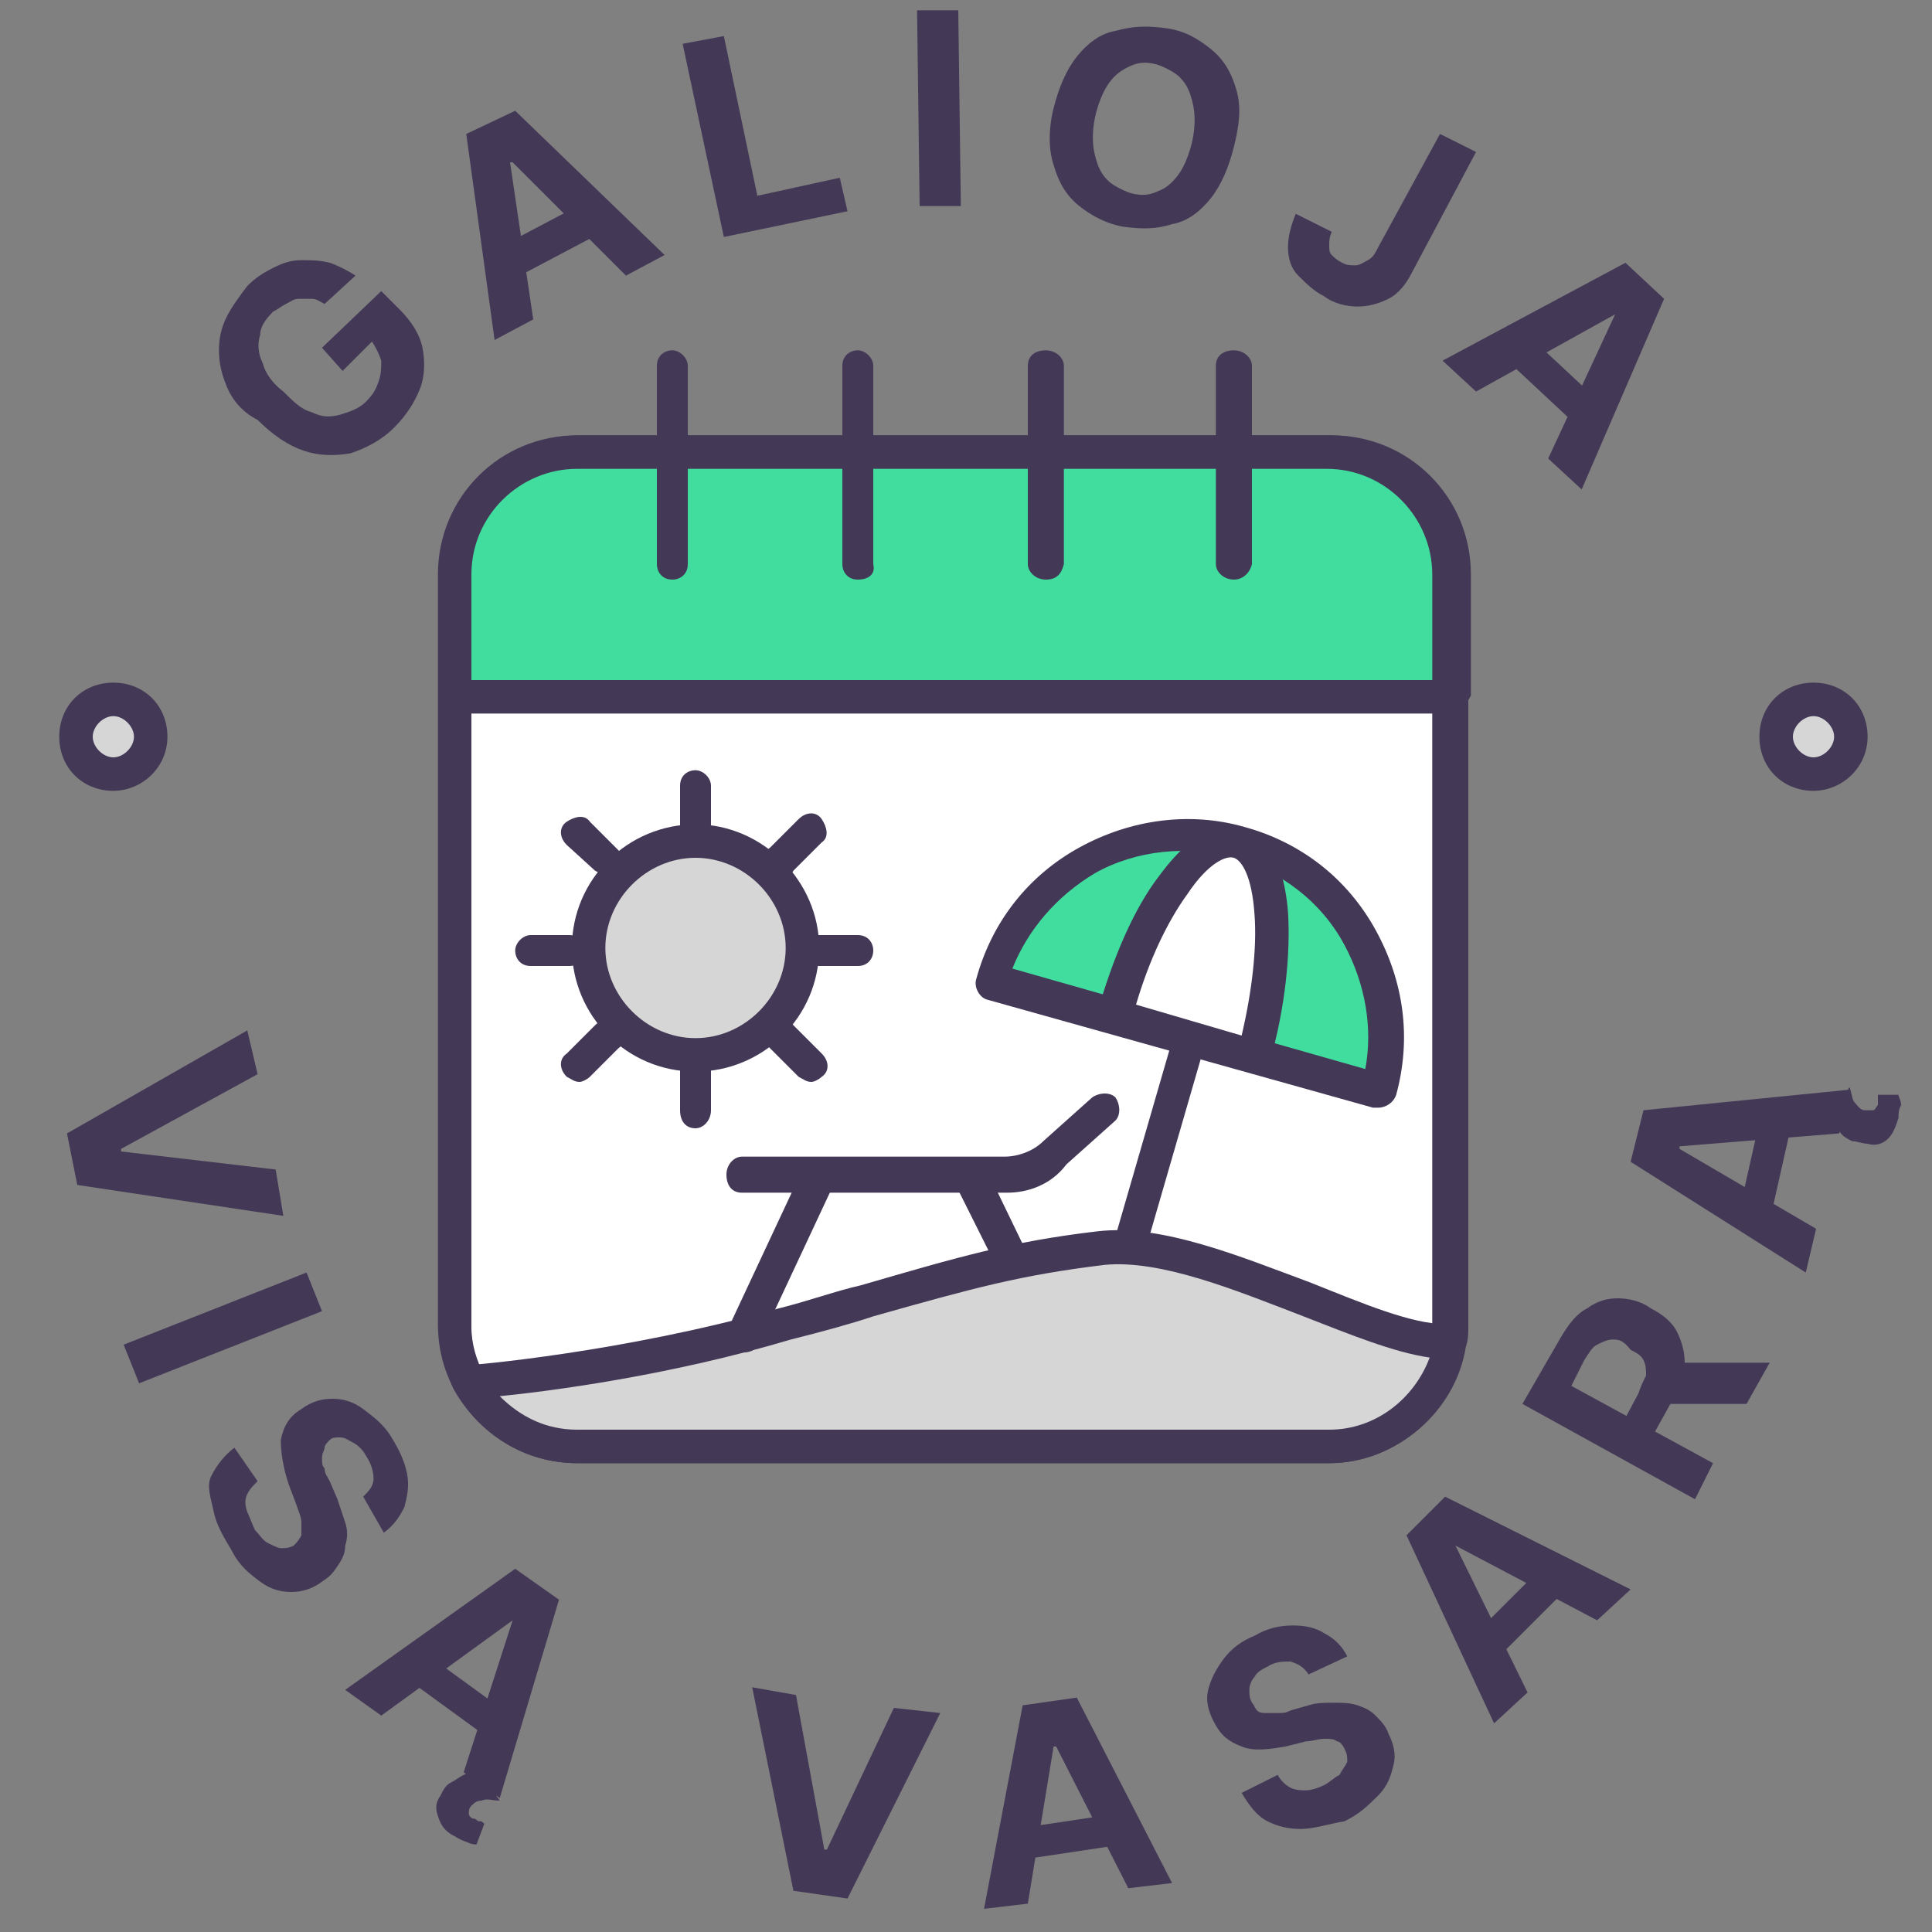 <?xml version="1.0" encoding="utf-8"?>
<!-- Generator: Adobe Illustrator 26.0.1, SVG Export Plug-In . SVG Version: 6.00 Build 0)  -->
<svg version="1.1" id="Layer_1" xmlns="http://www.w3.org/2000/svg" xmlns:xlink="http://www.w3.org/1999/xlink" x="0px" y="0px"
	 viewBox="0 0 75 75" style="enable-background:new 0 0 75 75;" xml:space="preserve">
<rect x="0" y="0" width="75" height="75" fill="#808080" stroke="none"/>
<style type="text/css">
	.st0{fill:#FFFFFF;}
	.st1{fill:#443857;}
	.st2{fill:#41DD9F;}
	.st3{fill:#D6D6D6;}
</style>
<g>
	<path class="st0" d="M56.3,22.3v29.2c0,0.2,0,0.4-0.1,0.7c-0.3,2.3-2.3,4.1-4.7,4.1H22.4c-1.8,0-3.4-1-4.2-2.5
		c-0.3-0.7-0.5-1.4-0.5-2.2V22.3c0-2.6,2.1-4.7,4.7-4.7h29.2C54.2,17.5,56.3,19.7,56.3,22.3z"/>
	<path class="st1" d="M51.6,56.8H22.4c-2,0-3.8-1.1-4.8-2.9c-0.4-0.8-0.6-1.6-0.6-2.5V22.3c0-3,2.4-5.4,5.4-5.4h29.2
		c3,0,5.4,2.4,5.4,5.4v29.2c0,0.3,0,0.5-0.1,0.8C56.5,54.8,54.2,56.8,51.6,56.8z M22.4,18.2c-2.2,0-4.1,1.8-4.1,4.1v29.2
		c0,0.7,0.2,1.3,0.5,1.9c0.7,1.4,2.1,2.2,3.6,2.2h29.2c2,0,3.7-1.5,4-3.5c0-0.2,0-0.4,0-0.6V22.3c0-2.2-1.8-4.1-4.1-4.1H22.4z"/>
</g>
<g>
	<path class="st2" d="M56.3,22.3V27H17.7v-4.8c0-2.6,2.1-4.7,4.7-4.7h29.2C54.2,17.5,56.3,19.6,56.3,22.3z"/>
	<path class="st1" d="M56.3,27.7H17.7c-0.4,0-0.6-0.3-0.6-0.6v-4.8c0-3,2.4-5.4,5.4-5.4h29.2c3,0,5.4,2.4,5.4,5.4V27
		C56.9,27.4,56.6,27.7,56.3,27.7z M18.3,26.4h37.3v-4.1c0-2.2-1.8-4.1-4.1-4.1H22.4c-2.2,0-4.1,1.8-4.1,4.1V26.4z"/>
</g>
<g>
	<path class="st1" d="M12.6,11.8c-0.2-0.1-0.3-0.2-0.5-0.2c-0.2,0-0.3,0-0.5,0s-0.3,0.1-0.5,0.2c-0.2,0.1-0.3,0.2-0.5,0.3
		c-0.3,0.3-0.5,0.6-0.5,0.9c-0.1,0.3-0.1,0.7,0.1,1.1c0.1,0.4,0.4,0.8,0.8,1.1c0.4,0.4,0.7,0.7,1.1,0.8c0.4,0.2,0.7,0.2,1.1,0.1
		c0.3-0.1,0.7-0.2,1-0.5c0.3-0.3,0.4-0.5,0.5-0.8c0.1-0.3,0.1-0.5,0.1-0.8c-0.1-0.3-0.2-0.5-0.4-0.8l0.3-0.2l-1.4,1.4l-0.8-0.9
		l2.3-2.2l0.7,0.7c0.5,0.5,0.8,1,0.9,1.5c0.1,0.5,0.1,1.1-0.1,1.6s-0.5,1-1,1.5c-0.5,0.5-1.1,0.8-1.7,1c-0.6,0.1-1.2,0.1-1.8-0.1
		c-0.6-0.2-1.2-0.6-1.8-1.2C9.4,16,9,15.5,8.8,15s-0.3-0.9-0.3-1.4c0-0.5,0.1-0.9,0.3-1.3c0.2-0.4,0.5-0.8,0.8-1.2
		c0.3-0.3,0.6-0.5,1-0.7c0.4-0.2,0.7-0.3,1.1-0.3c0.4,0,0.7,0,1.1,0.1c0.3,0.1,0.7,0.3,1,0.5L12.6,11.8z"/>
	<path class="st1" d="M20.7,12.4l-1.5,0.8l-1.1-8l1.9-0.9l5.8,5.6l-1.5,0.8l-4.4-4.4l-0.1,0L20.7,12.4z M19.2,9.7l3.6-1.9L23.4,9
		l-3.6,1.9L19.2,9.7z"/>
	<path class="st1" d="M28.1,9.2l-1.6-7.5l1.6-0.3l1.3,6.2l3.2-0.7l0.3,1.3L28.1,9.2z"/>
	<path class="st1" d="M37.2,0.4L37.3,8l-1.6,0l-0.1-7.6L37.2,0.4z"/>
	<path class="st1" d="M47.9,5.7c-0.2,0.8-0.5,1.5-0.9,2s-0.9,0.9-1.5,1c-0.6,0.2-1.2,0.2-1.9,0.1C43,8.7,42.4,8.4,41.9,8
		c-0.5-0.4-0.8-0.9-1-1.6c-0.2-0.6-0.2-1.4,0-2.2c0.2-0.8,0.5-1.5,0.9-2c0.4-0.5,0.9-0.9,1.5-1C44,1,44.6,1,45.3,1.1
		c0.7,0.1,1.2,0.4,1.7,0.8c0.5,0.4,0.8,0.9,1,1.6S48.1,4.9,47.9,5.7z M46.3,5.4c0.1-0.5,0.1-1,0-1.4c-0.1-0.4-0.2-0.7-0.5-1
		c-0.2-0.2-0.6-0.4-0.9-0.5c-0.4-0.1-0.7-0.1-1.1,0.1s-0.6,0.4-0.8,0.7c-0.2,0.3-0.4,0.8-0.5,1.3c-0.1,0.5-0.1,1,0,1.4
		s0.2,0.7,0.5,1c0.2,0.2,0.6,0.4,0.9,0.5c0.4,0.1,0.7,0.1,1.1-0.1c0.3-0.1,0.6-0.4,0.8-0.7S46.2,5.9,46.3,5.4z"/>
	<path class="st1" d="M55.9,5.2l1.4,0.7l-2.5,4.7c-0.2,0.4-0.5,0.8-0.9,1c-0.4,0.2-0.8,0.3-1.2,0.3c-0.4,0-0.9-0.1-1.3-0.4
		c-0.4-0.2-0.7-0.5-1-0.8c-0.3-0.3-0.4-0.7-0.4-1.1c0-0.4,0.1-0.8,0.3-1.3l1.4,0.7c-0.1,0.2-0.1,0.4-0.1,0.5c0,0.2,0,0.3,0.1,0.4
		c0.1,0.1,0.2,0.2,0.4,0.3c0.2,0.1,0.3,0.1,0.5,0.1c0.2,0,0.3-0.1,0.5-0.2s0.3-0.3,0.4-0.5L55.9,5.2z"/>
	<path class="st1" d="M57.3,15.2L56,14l7.1-3.8l1.5,1.4L61.4,19l-1.3-1.2l2.6-5.6l0,0L57.3,15.2z M59.2,12.9l3,2.8l-0.9,0.9l-3-2.8
		L59.2,12.9z"/>
</g>
<g>
	<path class="st1" d="M10,41.7l-5.3,2.9l0,0.1l6,0.7l0.3,1.8L3,46l-0.4-2l7-4L10,41.7z"/>
	<path class="st1" d="M12.5,50.9l-7.1,2.8l-0.6-1.5l7.1-2.8L12.5,50.9z"/>
	<path class="st1" d="M14.1,58.1c0.2-0.2,0.4-0.4,0.4-0.7s-0.1-0.6-0.3-0.9c-0.1-0.2-0.3-0.4-0.5-0.5c-0.2-0.1-0.3-0.2-0.5-0.2
		s-0.3,0-0.4,0.1c-0.1,0.1-0.2,0.2-0.2,0.3c0,0.1-0.1,0.2-0.1,0.4s0,0.3,0.1,0.4c0,0.2,0.1,0.3,0.2,0.5l0.3,0.7
		c0.1,0.3,0.2,0.6,0.3,0.9c0.1,0.3,0.1,0.6,0,0.9c0,0.3-0.1,0.5-0.3,0.8s-0.3,0.4-0.6,0.6c-0.4,0.3-0.8,0.4-1.2,0.4
		s-0.8-0.1-1.2-0.4s-0.8-0.6-1.1-1.2c-0.3-0.5-0.6-1-0.7-1.5S8,57.7,8.2,57.3s0.5-0.8,0.9-1.1l0.9,1.3c-0.2,0.2-0.3,0.3-0.4,0.5
		c-0.1,0.2-0.1,0.4,0,0.7c0.1,0.2,0.2,0.5,0.3,0.7c0.2,0.2,0.3,0.4,0.5,0.5s0.4,0.2,0.5,0.2c0.2,0,0.3,0,0.5-0.1
		c0.1-0.1,0.2-0.2,0.3-0.4c0-0.1,0-0.3,0-0.5s-0.1-0.4-0.2-0.7l-0.3-0.8c-0.2-0.6-0.3-1.2-0.3-1.7c0.1-0.5,0.3-0.9,0.8-1.2
		c0.4-0.3,0.8-0.4,1.2-0.4c0.4,0,0.8,0.1,1.2,0.4s0.8,0.6,1.1,1.1c0.3,0.5,0.5,0.9,0.6,1.4c0.1,0.5,0,0.9-0.1,1.3
		c-0.2,0.4-0.4,0.7-0.8,1L14.1,58.1z"/>
	<path class="st1" d="M14.8,66.6l-1.4-1l6.6-4.7l1.7,1.2l-2.3,7.7l-1.4-1l1.9-5.9l0,0L14.8,66.6z M16.4,64.1l3.3,2.4l-0.7,1
		l-3.3-2.4L16.4,64.1z M17.5,71.2c-0.3-0.2-0.4-0.4-0.5-0.7c-0.1-0.3-0.1-0.5,0.1-0.8c0.1-0.2,0.2-0.4,0.4-0.5
		c0.2-0.1,0.3-0.2,0.5-0.3c0.2-0.1,0.4-0.1,0.7,0l0.7,1c-0.3,0-0.5-0.1-0.7,0c-0.2,0-0.3,0.1-0.4,0.2c-0.1,0.1-0.1,0.2-0.1,0.3
		s0.1,0.2,0.2,0.2c0.1,0,0.1,0.1,0.2,0.1s0.1,0,0.2,0.1l-0.3,0.8c-0.1,0-0.2,0-0.4-0.1C17.8,71.4,17.7,71.3,17.5,71.2z"/>
	<path class="st1" d="M30.9,65.8l1.1,6l0.1,0l2.6-5.5l1.8,0.2l-3.6,7.2l-2.1-0.3l-1.6-7.9L30.9,65.8z"/>
	<path class="st1" d="M39.9,73.9l-1.7,0.2l1.5-7.9l2.1-0.3l3.7,7.2l-1.7,0.2L41,67.8l-0.1,0L39.9,73.9z M39.4,71l4-0.6l0.2,1.2
		l-4,0.6L39.4,71z"/>
	<path class="st1" d="M50.8,65c-0.2-0.3-0.4-0.4-0.7-0.5c-0.3,0-0.6,0-0.9,0.2c-0.2,0.1-0.4,0.2-0.5,0.4c-0.1,0.1-0.2,0.3-0.2,0.5
		c0,0.2,0,0.3,0.1,0.5c0.1,0.1,0.1,0.2,0.2,0.3c0.1,0.1,0.2,0.1,0.4,0.1s0.3,0,0.4,0c0.2,0,0.3,0,0.5-0.1l0.7-0.2
		c0.3-0.1,0.6-0.1,1-0.1c0.3,0,0.6,0,0.9,0.1c0.3,0.1,0.5,0.2,0.7,0.4c0.2,0.2,0.4,0.4,0.5,0.7c0.2,0.4,0.3,0.8,0.2,1.2
		c-0.1,0.4-0.2,0.8-0.6,1.2s-0.7,0.7-1.3,1C51.6,70.8,51,71,50.5,71s-0.9-0.1-1.3-0.3c-0.4-0.2-0.7-0.6-1-1.1l1.4-0.7
		c0.1,0.2,0.3,0.4,0.5,0.5c0.2,0.1,0.4,0.1,0.6,0.1c0.2,0,0.5-0.1,0.7-0.2c0.2-0.1,0.4-0.3,0.6-0.4c0.1-0.2,0.2-0.3,0.3-0.5
		c0-0.2,0-0.3-0.1-0.5c-0.1-0.2-0.2-0.3-0.3-0.3c-0.1-0.1-0.3-0.1-0.5-0.1c-0.2,0-0.5,0.1-0.7,0.1l-0.8,0.2c-0.6,0.1-1.2,0.2-1.7,0
		s-0.8-0.4-1.1-1c-0.2-0.4-0.3-0.8-0.2-1.2c0.1-0.4,0.3-0.8,0.6-1.2c0.3-0.4,0.7-0.7,1.2-0.9c0.5-0.3,1-0.4,1.5-0.4
		c0.5,0,0.9,0.1,1.2,0.3c0.4,0.2,0.7,0.5,0.9,0.9L50.8,65z"/>
	<path class="st1" d="M59.3,65.7L58,66.9l-3.4-7.3l1.5-1.5l7.2,3.6L62,62.9l-5.5-2.9l0,0L59.3,65.7z M57.1,63.6l2.9-2.9l0.9,0.9
		L58,64.5L57.1,63.6z"/>
	<path class="st1" d="M65.8,58.2l-6.7-3.7l1.5-2.6c0.3-0.5,0.6-0.9,1-1.1c0.4-0.3,0.8-0.4,1.2-0.4c0.4,0,0.9,0.1,1.3,0.4
		c0.4,0.2,0.8,0.5,1,0.9c0.2,0.4,0.3,0.8,0.3,1.2c0,0.5-0.2,0.9-0.5,1.5l-1,1.8l-1.1-0.6l0.8-1.5c0.1-0.3,0.2-0.5,0.3-0.7
		c0-0.2,0-0.4-0.1-0.6c-0.1-0.2-0.3-0.3-0.5-0.4C63,52,62.8,52,62.6,52c-0.2,0-0.4,0.1-0.6,0.2c-0.2,0.1-0.3,0.3-0.5,0.6l-0.5,1
		l5.5,3L65.8,58.2z M64.7,52.9l4,0l-0.9,1.6l-3.9,0L64.7,52.9z"/>
	<path class="st1" d="M70.5,47.7l-0.4,1.7l-6.8-4.3l0.5-2l8-0.8l-0.4,1.7l-6.2,0.5l0,0.1L70.5,47.7z M67.5,47.1l0.9-4l1.2,0.3
		l-0.9,4L67.5,47.1z M73.7,43.4c-0.1,0.3-0.2,0.6-0.4,0.8c-0.2,0.2-0.5,0.3-0.8,0.2c-0.2,0-0.4-0.1-0.6-0.1
		c-0.2-0.1-0.4-0.2-0.5-0.4c-0.1-0.2-0.2-0.4-0.3-0.6l0.7-1.1c0.1,0.3,0.1,0.5,0.2,0.6s0.2,0.3,0.4,0.3c0.1,0,0.2,0,0.3,0
		s0.1-0.1,0.2-0.2c0-0.1,0-0.2,0-0.2s0-0.1,0-0.2l0.8,0c0,0.1,0.1,0.2,0.1,0.4C73.7,43.1,73.7,43.2,73.7,43.4z"/>
</g>
<g>
	<g>
		<path class="st1" d="M26.1,22.5c-0.4,0-0.6-0.3-0.6-0.6v-7.7c0-0.4,0.3-0.6,0.6-0.6s0.6,0.3,0.6,0.6v7.7
			C26.7,22.3,26.4,22.5,26.1,22.5z"/>
	</g>
	<g>
		<path class="st1" d="M33.3,22.5c-0.4,0-0.6-0.3-0.6-0.6v-7.7c0-0.4,0.3-0.6,0.6-0.6s0.6,0.3,0.6,0.6v7.7
			C34,22.3,33.7,22.5,33.3,22.5z"/>
	</g>
	<g>
		<path class="st1" d="M40.6,22.5c-0.4,0-0.7-0.3-0.7-0.6v-7.7c0-0.4,0.3-0.6,0.7-0.6s0.7,0.3,0.7,0.6v7.7
			C41.2,22.3,41,22.5,40.6,22.5z"/>
	</g>
	<g>
		<path class="st1" d="M47.9,22.5c-0.4,0-0.7-0.3-0.7-0.6v-7.7c0-0.4,0.3-0.6,0.7-0.6s0.7,0.3,0.7,0.6v7.7
			C48.5,22.3,48.2,22.5,47.9,22.5z"/>
	</g>
</g>
<g>
	<g>
		<circle class="st3" cx="27" cy="36.8" r="4.2"/>
		<path class="st1" d="M27,41.6c-2.7,0-4.8-2.2-4.8-4.8c0-2.7,2.2-4.8,4.8-4.8s4.8,2.2,4.8,4.8C31.8,39.5,29.6,41.6,27,41.6z
			 M27,33.3c-1.9,0-3.5,1.6-3.5,3.5c0,1.9,1.6,3.5,3.5,3.5s3.5-1.6,3.5-3.5C30.5,34.9,28.9,33.3,27,33.3z"/>
	</g>
	<g>
		<g>
			<g>
				<path class="st1" d="M27,32.6c-0.4,0-0.6-0.3-0.6-0.6v-1.5c0-0.4,0.3-0.6,0.6-0.6s0.6,0.3,0.6,0.6V32
					C27.6,32.3,27.3,32.6,27,32.6z"/>
			</g>
			<g>
				<path class="st1" d="M27,43.8c-0.4,0-0.6-0.3-0.6-0.7v-1.5c0-0.4,0.3-0.7,0.6-0.7s0.6,0.3,0.6,0.7v1.5
					C27.6,43.5,27.3,43.8,27,43.8z"/>
			</g>
		</g>
		<g>
			<g>
				<path class="st1" d="M33.3,37.5h-1.5c-0.4,0-0.6-0.3-0.6-0.6s0.3-0.6,0.6-0.6h1.5c0.4,0,0.6,0.3,0.6,0.6S33.7,37.5,33.3,37.5z"
					/>
			</g>
			<g>
				<path class="st1" d="M22.1,37.5h-1.5c-0.4,0-0.6-0.3-0.6-0.6s0.3-0.6,0.6-0.6h1.5c0.4,0,0.6,0.3,0.6,0.6S22.5,37.5,22.1,37.5z"
					/>
			</g>
		</g>
	</g>
	<g>
		<g>
			<g>
				<path class="st1" d="M30.4,34c-0.2,0-0.3-0.1-0.5-0.2c-0.3-0.3-0.3-0.7,0-0.9l1.1-1.1c0.3-0.3,0.7-0.3,0.9,0s0.3,0.7,0,0.9
					l-1.1,1.1C30.7,34,30.6,34,30.4,34z"/>
			</g>
			<g>
				<path class="st1" d="M22.5,42c-0.2,0-0.3-0.1-0.5-0.2c-0.3-0.3-0.3-0.7,0-0.9l1.1-1.1c0.3-0.3,0.7-0.3,0.9,0s0.3,0.7,0,0.9
					l-1.1,1.1C22.8,41.9,22.6,42,22.5,42z"/>
			</g>
		</g>
		<g>
			<g>
				<path class="st1" d="M31.5,42c-0.2,0-0.3-0.1-0.5-0.2l-1.1-1.1c-0.3-0.3-0.3-0.7,0-0.9s0.7-0.3,0.9,0l1.1,1.1
					c0.3,0.3,0.3,0.7,0,0.9C31.8,41.9,31.6,42,31.5,42z"/>
			</g>
			<g>
				<path class="st1" d="M23.6,34c-0.2,0-0.3-0.1-0.5-0.2L22,32.8c-0.3-0.3-0.3-0.7,0-0.9s0.7-0.3,0.9,0l1.1,1.1
					c0.3,0.3,0.3,0.7,0,0.9C23.9,34,23.7,34,23.6,34z"/>
			</g>
		</g>
	</g>
</g>
<g>
	<path class="st3" d="M56.2,52.1c-0.3,2.3-2.3,4.1-4.7,4.1H22.4c-1.8,0-3.4-1-4.2-2.5c0.3,0,6.2-0.4,12.3-2.2
		c6.3-1.8,8.1-2.5,12.3-3C47,48,53,52.1,56.2,52.1z"/>
	<path class="st1" d="M51.6,56.8H22.4c-2,0-3.8-1.1-4.8-2.9c-0.1-0.2-0.1-0.4,0-0.6c0.1-0.2,0.3-0.3,0.5-0.3c0.2,0,6.1-0.5,12.1-2.2
		c1.2-0.3,2.3-0.7,3.2-0.9c3.8-1.1,5.8-1.7,9.2-2.1c2.5-0.3,5.6,1,8.3,2c2,0.8,3.9,1.6,5.2,1.6c0.2,0,0.4,0.1,0.5,0.2
		c0.1,0.1,0.2,0.3,0.2,0.5C56.5,54.8,54.2,56.8,51.6,56.8z M19.4,54.2c0.8,0.8,1.8,1.3,3,1.3h29.2c1.8,0,3.3-1.2,3.9-2.8
		c-1.4-0.2-3.1-0.9-4.9-1.6c-2.6-1-5.5-2.2-7.7-2c-3.3,0.4-5.1,0.9-9,2c-0.9,0.3-2,0.6-3.2,0.9C26,53.4,21.4,54,19.4,54.2z"/>
</g>
<g>
	<path class="st1" d="M43.9,48.8c-0.1,0-0.1,0-0.2,0c-0.3-0.1-0.5-0.5-0.4-0.8l3.1-10.7c0.1-0.3,0.5-0.5,0.8-0.4
		c0.3,0.1,0.5,0.5,0.4,0.8l-3.1,10.7C44.5,48.6,44.2,48.8,43.9,48.8z"/>
</g>
<g>
	<g>
		<path class="st2" d="M38.5,38.1c1.2-4.1,5.5-6.6,9.6-5.4s6.6,5.5,5.4,9.6L38.5,38.1z"/>
		<path class="st1" d="M53.5,43c-0.1,0-0.1,0-0.2,0l-15-4.2c-0.3-0.1-0.5-0.5-0.4-0.8c0.6-2.2,2-4,4-5.1c2-1.1,4.3-1.4,6.4-0.8
			c2.2,0.6,4,2,5.1,4c1.1,2,1.4,4.2,0.8,6.4C54.1,42.8,53.8,43,53.5,43z M39.3,37.6L53,41.5c0.3-1.6,0-3.3-0.8-4.8
			c-0.9-1.7-2.5-2.9-4.3-3.4c-1.8-0.5-3.8-0.3-5.4,0.6C41,34.8,39.9,36.1,39.3,37.6z"/>
	</g>
	<g>
		<path class="st0" d="M48.1,32.7c-1.5-0.4-3.6,2.6-4.8,6.7l5.4,1.5C49.9,36.8,49.6,33.1,48.1,32.7z"/>
		<path class="st1" d="M48.7,41.6c-0.1,0-0.1,0-0.2,0l-5.4-1.5c-0.2,0-0.3-0.2-0.4-0.3c-0.1-0.2-0.1-0.3-0.1-0.5
			c0.6-2.1,1.4-4,2.4-5.3c1.4-1.9,2.5-2.1,3.2-1.9c0.7,0.2,1.6,0.9,1.8,3.3c0.1,1.6-0.1,3.7-0.7,5.8C49.3,41.4,49,41.6,48.7,41.6z
			 M44.1,39l4.1,1.2c0.4-1.7,0.6-3.4,0.5-4.7c-0.1-1.5-0.5-2.1-0.8-2.2l0,0c-0.3-0.1-1,0.2-1.8,1.4C45.3,35.8,44.6,37.3,44.1,39z"/>
	</g>
</g>
<g>
	<path class="st0" d="M28.8,45.7h10.2c0.7,0,1.4-0.3,1.9-0.8l1.9-1.7"/>
	<path class="st1" d="M39.1,46.3H28.8c-0.4,0-0.6-0.3-0.6-0.7s0.3-0.7,0.6-0.7h10.2c0.5,0,1.1-0.2,1.5-0.6l1.9-1.7
		c0.3-0.2,0.7-0.2,0.9,0c0.2,0.3,0.2,0.7,0,0.9l-1.9,1.7C40.8,46,39.9,46.3,39.1,46.3z"/>
</g>
<g>
	<line class="st0" x1="31.8" y1="45.7" x2="28.9" y2="51.8"/>
	<path class="st1" d="M28.9,52.5c-0.1,0-0.2,0-0.3-0.1c-0.3-0.2-0.5-0.5-0.3-0.9l2.9-6.2c0.2-0.3,0.5-0.5,0.9-0.3
		c0.3,0.2,0.5,0.5,0.3,0.9l-2.9,6.2C29.4,52.4,29.1,52.5,28.9,52.5z"/>
</g>
<g>
	<line class="st0" x1="37.7" y1="45.7" x2="39.2" y2="48.8"/>
	<path class="st1" d="M39.2,49.4c-0.2,0-0.5-0.1-0.6-0.4L37.1,46c-0.2-0.3,0-0.7,0.3-0.9c0.3-0.2,0.7,0,0.9,0.3l1.5,3.1
		c0.2,0.3,0,0.7-0.3,0.9C39.4,49.4,39.3,49.4,39.2,49.4z"/>
</g>
<g>
	<circle class="st3" cx="4.4" cy="28.6" r="1.5"/>
	<path class="st1" d="M4.4,30.7c-1.2,0-2.1-0.9-2.1-2.1c0-1.2,0.9-2.1,2.1-2.1c1.2,0,2.1,0.9,2.1,2.1C6.5,29.8,5.5,30.7,4.4,30.7z
		 M4.4,27.8c-0.4,0-0.8,0.4-0.8,0.8c0,0.4,0.4,0.8,0.8,0.8c0.4,0,0.8-0.4,0.8-0.8C5.2,28.2,4.8,27.8,4.4,27.8z"/>
</g>
<g>
	<circle class="st3" cx="70.4" cy="28.6" r="1.5"/>
	<path class="st1" d="M70.4,30.7c-1.2,0-2.1-0.9-2.1-2.1c0-1.2,0.9-2.1,2.1-2.1s2.1,0.9,2.1,2.1C72.5,29.8,71.5,30.7,70.4,30.7z
		 M70.4,27.8c-0.4,0-0.8,0.4-0.8,0.8c0,0.4,0.4,0.8,0.8,0.8s0.8-0.4,0.8-0.8C71.2,28.2,70.8,27.8,70.4,27.8z"/>
</g>
</svg>
